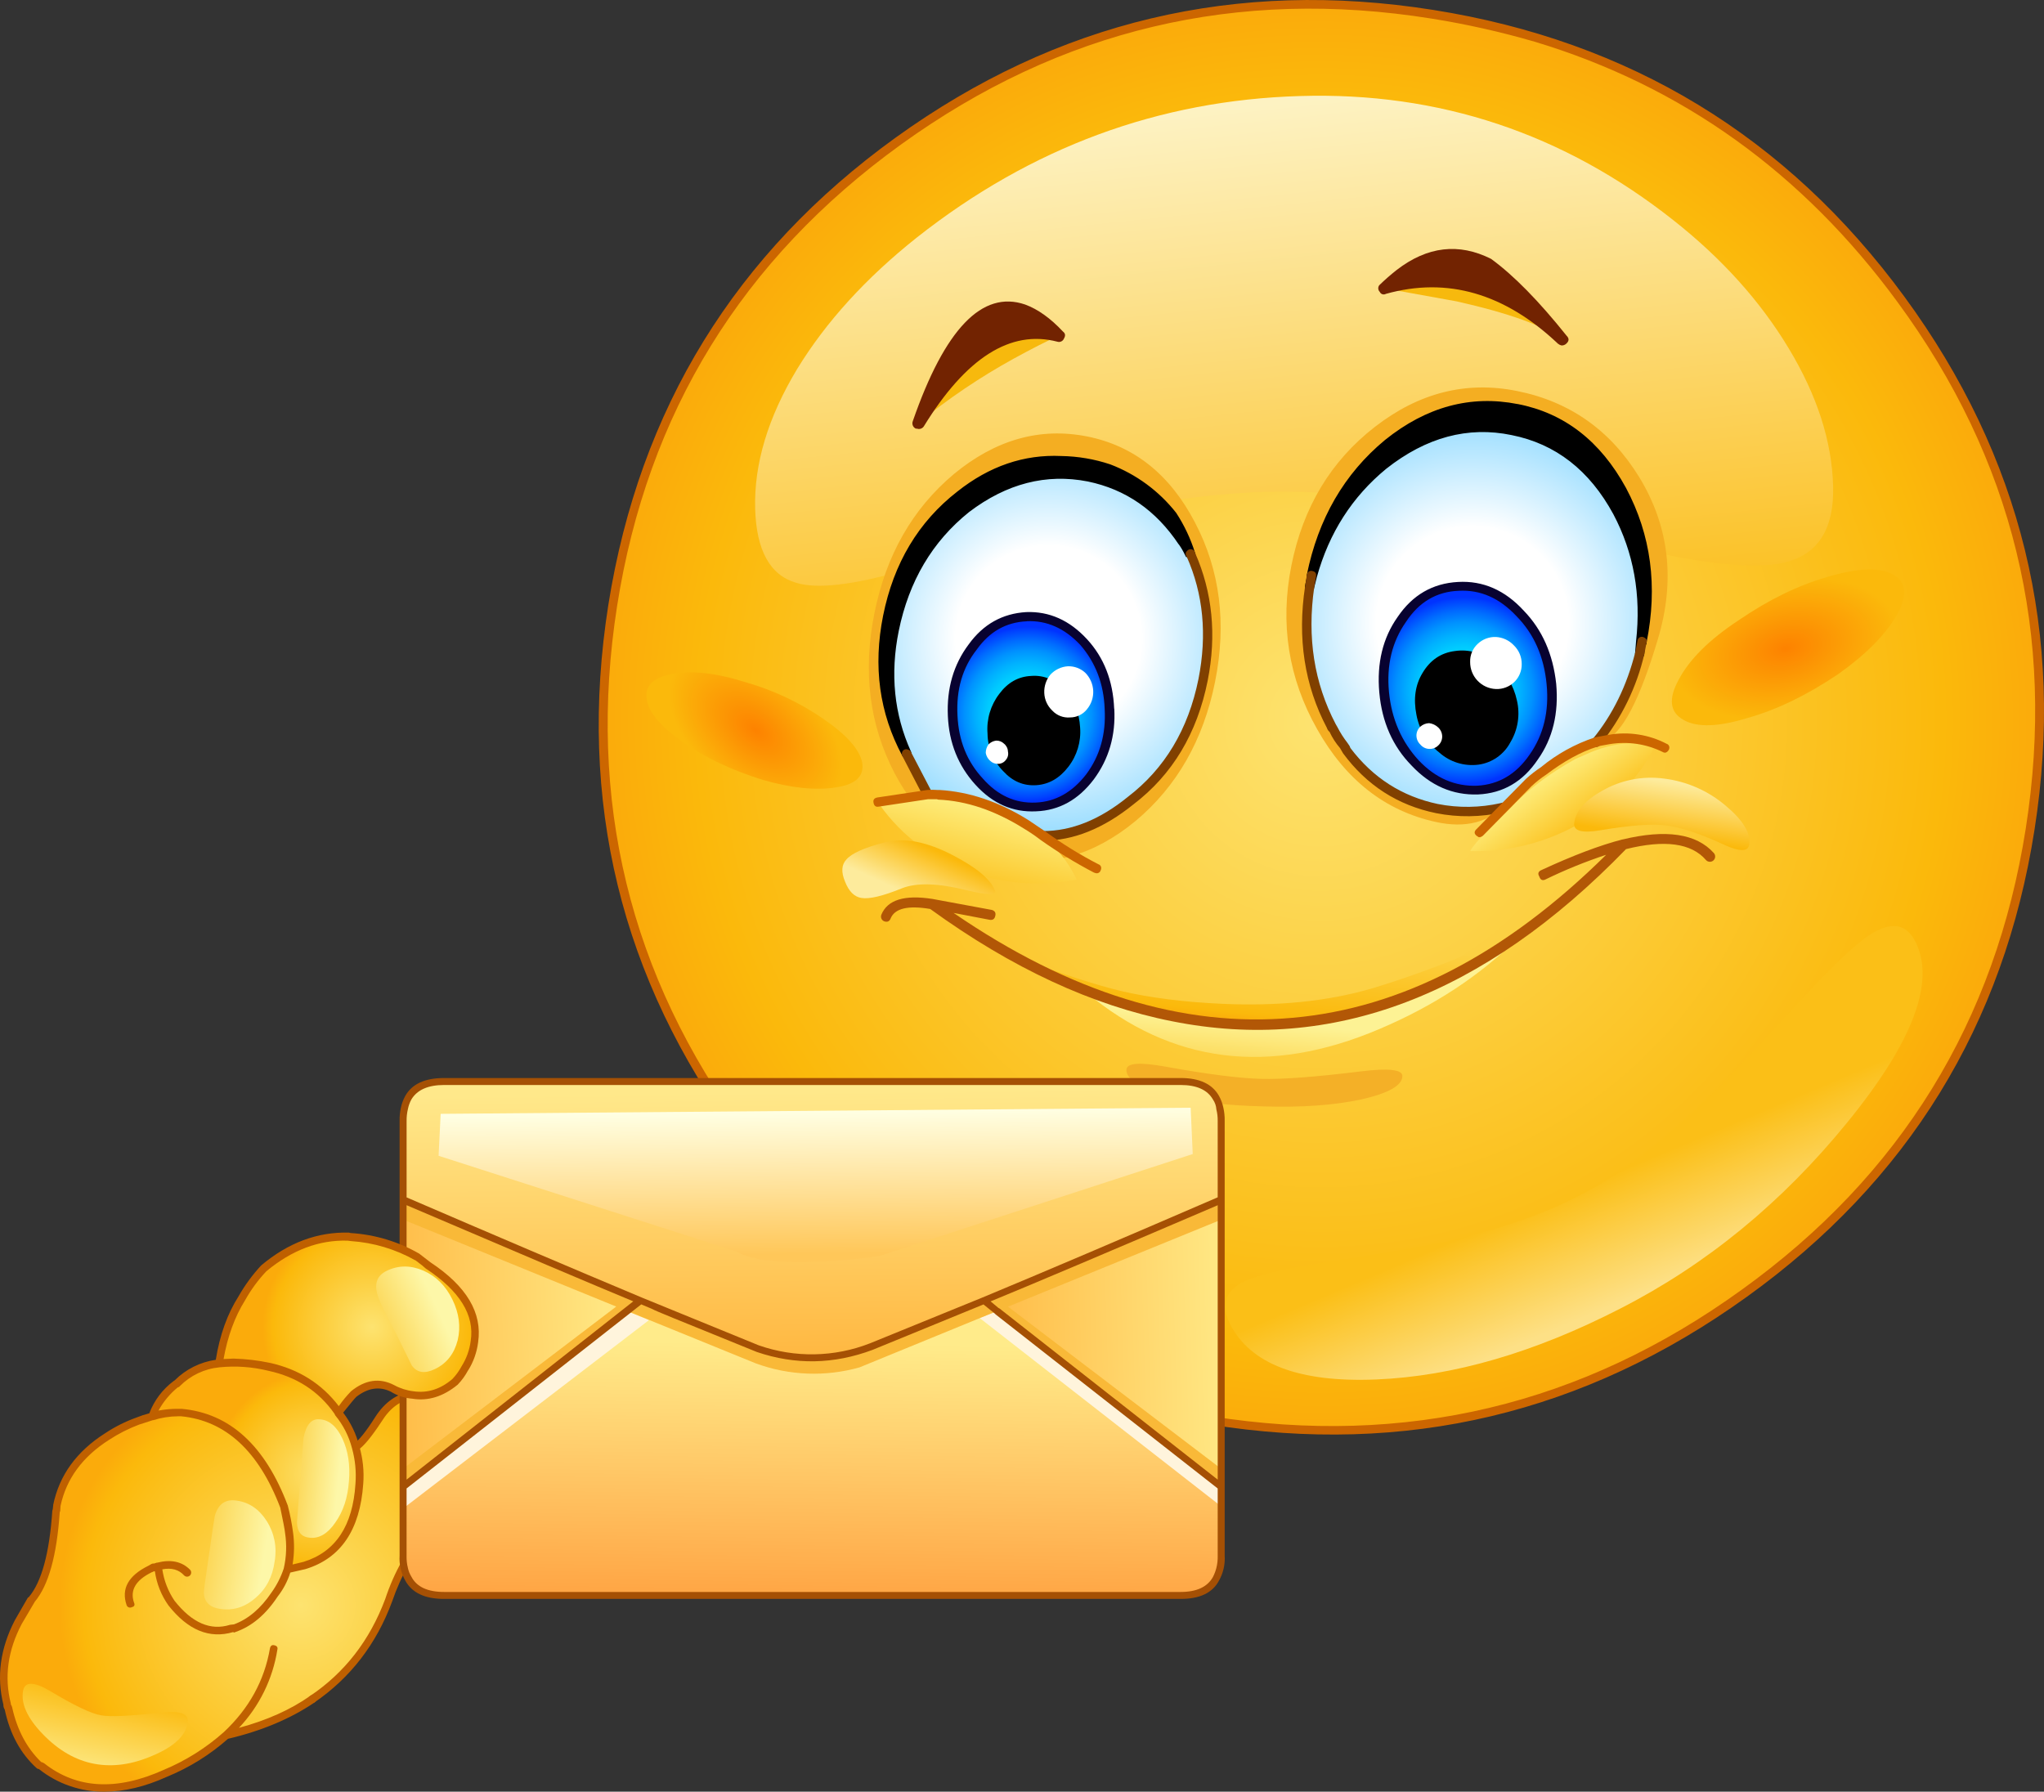 <?xml version="1.0" encoding="iso-8859-1"?>
<!-- Generator: Adobe Illustrator 20.1.0, SVG Export Plug-In . SVG Version: 6.00 Build 0)  -->
<svg version="1.0" id="Layer_1" xmlns="http://www.w3.org/2000/svg" xmlns:xlink="http://www.w3.org/1999/xlink" x="0px" y="0px"
	 viewBox="0 0 979.02 858.25" enable-background="new 0 0 979.02 858.25" xml:space="preserve">
<rect x="0" y="0" width="979.02" height="858.25" fill="#333333" stroke="none"/>
<title>emoji3_0014</title>
<radialGradient id="SVGID_1_" cx="449.93" cy="414.472" r="81.829" gradientTransform="matrix(4.01 1.21 1.21 -4.01 -1673.26 1462.73)" gradientUnits="userSpaceOnUse">
	<stop  offset="0" style="stop-color:#FDE370"/>
	<stop  offset="0.87" style="stop-color:#FBB90B"/>
	<stop  offset="1" style="stop-color:#FBAB0B"/>
</radialGradient>
<path fill="url(#SVGID_1_)" d="M430.31,67.54c-76.573,55.267-122.183,129.447-136.83,222.54s5.927,177.67,61.72,253.73
	c55.793,76.067,130.623,121.633,224.49,136.7c93.587,14.933,178.807-5.373,255.66-60.92c76.713-55.267,122.38-129.377,137-222.33
	c14.667-93.227-5.977-177.873-61.93-253.94C854.653,67.26,779.847,21.763,686,6.83S506.923,12.133,430.31,67.54z"/>
<path fill="#CC6600" d="M429.05,65.87c-76.847,55.42-122.733,130.017-137.66,223.79c-14.787,93.927,5.927,179.063,62.14,255.41
	c45.887,62.527,104.467,104.527,175.74,126c16.45,4.944,33.228,8.72,50.21,11.3c93.867,15.087,179.573-5.28,257.12-61.1
	c77.267-55.547,123.223-130.143,137.87-223.79c14.667-93.507-6.117-178.643-62.35-255.41C855.92,65.45,780.677,19.673,686.39,4.74
	S506.323,10.183,429.05,65.87 M685.76,8.92c16.671,2.664,33.16,6.364,49.37,11.08c70.44,21.227,128.323,62.753,173.65,124.58
	c55.513,75.507,76.017,159.597,61.51,252.27c-14.507,92.533-59.907,166.223-136.2,221.07c-76.293,55.127-160.96,75.293-254,60.5
	c-16.778-2.564-33.348-6.341-49.58-11.3c-70.427-21.213-128.307-62.737-173.64-124.57c-55.373-75.333-75.807-159.423-61.3-252.27
	c14.507-92.393,59.84-166.083,136-221.07C507.857,14.083,592.587-6.013,685.76,8.92z"/>
<linearGradient id="SVGID_2_" gradientUnits="userSpaceOnUse" x1="1260.442" y1="986.464" x2="1254.242" y2="971.744" gradientTransform="matrix(4.18 0 0 4.19 -4482.94 -3513.5)">
	<stop  offset="0" style="stop-color:#FDE086"/>
	<stop  offset="0.87" style="stop-color:#FBBF17"/>
</linearGradient>
<path fill="url(#SVGID_2_)" d="M895.39,447.93c-7.113,4.607-18.9,15.91-35.36,33.91c-21.473,23.44-37.15,39.77-47.03,48.99
	c-20.087,18.98-39.057,33.007-56.91,42.08c-17.713,9.073-38.843,16.33-63.39,21.77c-10.18,2.233-29.567,5.567-58.16,10
	c-19.807,3.073-32.847,6.213-39.12,9.42c-8.667,4.467-10.76,11.167-6.28,20.1c9.767,19.26,33.13,28.123,70.09,26.59
	c36.82-1.533,75.733-12.837,116.74-33.91c41.287-21.073,77.55-50.8,108.79-89.18c31.52-38.667,42.4-67.557,32.64-86.67
	C912.913,442.263,905.577,441.23,895.39,447.93z"/>
<linearGradient id="SVGID_3_" gradientUnits="userSpaceOnUse" x1="1216.176" y1="850.681" x2="1223.275" y2="919.761" gradientTransform="matrix(4.18 0 0 4.19 -4482.94 -3513.5)">
	<stop  offset="0" style="stop-color:#FDF2C2"/>
	<stop  offset="1" style="stop-color:#FBB90B"/>
</linearGradient>
<path fill="url(#SVGID_3_)" d="M606,235.65c29.293-0.84,63.117,2.493,101.47,10c21.48,4.187,50.7,10.677,87.66,19.47
	c28.593,6,48.887,7.333,60.88,4c15.2-4.187,22.533-16.26,22-36.22c-0.56-21.493-7.673-43.543-21.34-66.15
	c-13.527-22.467-31.86-42.843-55-61.13C748.943,63.873,689.317,44,622.79,46c-67.647,1.94-128.877,24.543-183.69,67.81
	c-24.407,19.4-43.513,40.4-57.32,63c-13.947,23.167-20.64,45.427-20.08,66.78c0.56,20.1,7.117,31.963,19.67,35.59
	c9.9,3.073,26.987,1.12,51.26-5.86c14.507-4.047,40.173-11.653,77-22.82C544.617,241.433,576.74,236.483,606,235.65z"/>
<path fill="#F4AE22" d="M582,326.51c5.58-27.913,2.373-53.313-9.62-76.2c-12-23.027-29.227-36.773-51.68-41.24
	c-22.593-4.467-43.863,1.533-63.81,18c-19.813,16.62-32.51,38.88-38.09,66.78c-5.58,27.9-2.373,53.37,9.62,76.41
	c12,22.887,29.297,36.553,51.89,41c22.453,4.467,43.653-1.533,63.6-18C563.717,376.673,576.413,354.423,582,326.51z"/>
<path fill="#F4AE22" d="M726.56,187.29c-24.267-4.887-46.933,0.837-68,17.17s-34.4,38.453-40,66.36
	c-5.58,27.913-1.467,54.083,12.34,78.51c13.667,24.287,32.567,39.08,56.7,44.38c14.507,3.207,25.873,0.207,34.1-9
	c0.84-0.84,3.977-5.027,9.41-12.56c3.767-5.333,7.393-9.17,10.88-11.51c4.316-3.01,9.394-4.743,14.65-5
	c6.667-0.28,10.643-0.613,11.93-1c8.287-2.987,16.807-19.2,25.56-48.64c8.367-28.053,5.367-53.873-9-77.46
	C771.323,206.067,751.8,192.317,726.56,187.29z"/>
<path d="M662.54,222.88c19.527-15.493,40.17-21.077,61.93-16.75s38.567,17.377,50.42,39.15c9.9,19.12,13.597,39.787,11.09,62
	l-0.42,5.44l1-5.23c5.333-26.52,2.127-50.733-9.62-72.64c-11.853-21.773-28.66-34.823-50.42-39.15
	c-22.04-4.187-42.683,1.397-61.93,16.75c-18.967,15.633-31.1,36.777-36.4,63.43h0.42C634.49,254.08,645.8,236.413,662.54,222.88z"/>
<radialGradient id="SVGID_4_" cx="456.95" cy="431.301" r="23.88" gradientTransform="matrix(4.1 0.82 0.82 -4.11 -1521.95 1696.31)" gradientUnits="userSpaceOnUse">
	<stop  offset="0.46" style="stop-color:#FFFFFF"/>
	<stop  offset="1" style="stop-color:#94DBFF"/>
</radialGradient>
<path fill="url(#SVGID_4_)" d="M643.71,357.07l1.26,2.51c11.16,14.933,25.597,24.143,43.31,27.63c10.3,2.095,20.93,1.951,31.17-0.42
	l10.67-10.26l2.09-1.67c2.197-2.029,4.577-3.85,7.11-5.44c7.456-6.217,16.058-10.912,25.32-13.82
	c10-12.622,17.138-27.267,20.92-42.92l0.42-5.44c2.513-22.193-1.183-42.86-11.09-62c-11.853-21.773-28.66-34.823-50.42-39.15
	c-21.76-4.327-42.403,1.257-61.93,16.75c-16.74,13.54-28.037,31.207-33.89,53c-0.14,0.28-0.56,2.023-1.26,5.23
	c-3.767,24.427-0.35,46.687,10.25,66.78l0.84,1.47C640.057,352.012,641.804,354.6,643.71,357.07z"/>
<path fill="#FFFFFF" d="M628.23,275.84c-0.519,1.696-0.802,3.456-0.84,5.23c0.667-3.207,1.087-4.95,1.26-5.23H628.23z"/>
<radialGradient id="SVGID_5_" cx="456.96" cy="431.321" r="23.09" gradientTransform="matrix(4.1 0.82 0.82 -4.11 -1725.02 1703.9)" gradientUnits="userSpaceOnUse">
	<stop  offset="0.46" style="stop-color:#FFFFFF"/>
	<stop  offset="1" style="stop-color:#94DBFF"/>
</radialGradient>
<path fill="url(#SVGID_5_)" d="M576.13,325.67c4.327-21.333,2.443-41.29-5.65-59.87l-0.21-0.42l-0.63-0.42
	c-0.871-1.909-1.922-3.731-3.14-5.44c-11.02-16.887-26.02-27.22-45-31c-20.78-4.187-40.377,0.837-58.79,15.07
	c-18,14.513-29.507,33.913-34.52,58.2c-4.187,21.333-2.163,41.083,6.07,59.25v0.21l10.25,19.47c1.53-0.14,3.07-0.14,4.6,0h0.42
	c14.087,0.667,28.033,5.413,41.84,14.24l8.16,5.44c14.227,0,28.243-5.583,42.05-16.75C559.733,369.417,571.25,350.09,576.13,325.67z
	"/>
<path d="M566.51,259.51c1.218,1.709,2.269,3.531,3.14,5.44l0.63,0.42c-2.21-6.355-5.086-12.459-8.58-18.21
	c-7.963-10.235-18.607-18.061-30.75-22.61c-7.39-2.303-15.062-3.572-22.8-3.77c-17.153-0.84-33.263,4.603-48.33,16.33
	c-18.133,14.513-29.64,33.983-34.52,58.41c-4.88,23.867-1.88,45.71,9,65.53c-8.227-18.147-10.25-37.897-6.07-59.25
	c5.02-24.287,16.527-43.687,34.52-58.2c18.413-14.233,38.01-19.257,58.79-15.07C540.513,232.297,555.503,242.623,566.51,259.51z"/>
<path d="M564.62,260.77c1.116,1.581,2.096,3.254,2.93,5l0.21,0.42c0.42,0.84,0.63,0.98,0.63,0.42
	c0.424,0.954,1.541,1.383,2.495,0.959c0.078-0.035,0.153-0.074,0.225-0.119c1.393-0.56,1.813-1.467,1.26-2.72
	c-2.116-6.731-5.144-13.141-9-19.05c-8.228-10.468-19.147-18.501-31.59-23.24c-7.559-2.525-15.461-3.874-23.43-4
	c-17.853-0.84-34.45,4.827-49.79,17c-18.667,14.513-30.523,34.333-35.57,59.46c-4.88,24.287-1.81,46.687,9.21,67.2
	c0.428,0.568,1.007,1.004,1.67,1.26l1.46-0.21c1.077-0.645,1.506-1.991,1-3.14c-8.087-17.867-10.04-37.127-5.86-57.78
	c4.88-23.867,16.107-42.847,33.68-56.94c18-13.68,36.97-18.563,56.91-14.65c18.133,3.767,32.64,13.817,43.52,30.15 M508.09,223.11
	c4.639,0.063,9.262,0.555,13.81,1.47l8.16,2.09c8.303,3.082,15.913,7.779,22.39,13.82c-8.838-7.218-19.339-12.113-30.55-14.24
	c-21.333-4.187-41.487,0.977-60.46,15.49c-16.46,12.98-27.687,30.357-33.68,52.13c5.02-23.027,16.177-41.31,33.47-54.85
	C475.737,227.433,491.357,222.13,508.09,223.11 M727,193.57c-22.593-4.467-43.793,1.257-63.6,17.17
	c-19.547,16.173-32.04,37.733-37.48,64.68v1l-0.84,4.19c-0.28,1.533,0.277,2.44,1.67,2.72c1.085,0.36,2.257-0.228,2.616-1.313
	c0.061-0.183,0.096-0.374,0.104-0.567l1.26-5c5.86-21.213,16.947-38.52,33.26-51.92c19.107-15.073,39.107-20.447,60-16.12
	c21.06,4.187,37.31,16.817,48.75,37.89c9.76,18.42,13.387,38.727,10.88,60.92l-0.42,5.23c-0.28,1.393,0.347,2.23,1.88,2.51h0.21
	c1.533,0.28,2.3-0.417,2.3-2.09l0.42-3.77c0.473-0.227,0.732-0.745,0.63-1.26c5.44-26.933,2.163-51.637-9.83-74.11
	c-12.273-22.467-29.57-35.863-51.89-40.19 M666.04,214.27c18.827-15.073,38.773-20.517,59.84-16.33
	c21.2,4.187,37.533,16.817,49,37.89c4.949,9.116,8.412,18.963,10.26,29.17c-2.134-7.157-4.936-14.098-8.37-20.73
	c-12.273-22.467-29.57-35.863-51.89-40.19c-22.313-4.607-43.513,1.06-63.6,17c-5.042,4.068-9.668,8.627-13.81,13.61
	c5.163-7.684,11.438-14.559,18.62-20.4L666.04,214.27z"/>
<path fill="#804000" d="M436.59,360.63c-0.305-0.834-1.02-1.451-1.89-1.63c-1.085-0.36-2.257,0.228-2.616,1.313
	c-0.061,0.183-0.096,0.374-0.104,0.567c-0.069,0.589,0.081,1.183,0.42,1.67l10,19.26c0.272,0.572,0.829,0.953,1.46,1
	c0.564,0.138,1.158,0.063,1.67-0.21c1.253-0.667,1.533-1.713,0.84-3.14l-9.83-18.84 M788.65,307.86c0.42-1.253-0.137-2.16-1.67-2.72
	c-1.092-0.339-2.252,0.272-2.59,1.364c-0.05,0.161-0.08,0.328-0.09,0.496l-1,5.23c-4.047,16.187-10.88,30.143-20.5,41.87
	c-0.973,0.98-0.833,2.027,0.42,3.14l0.78,0.46c0.869,0.317,1.84-0.037,2.3-0.84c10.352-12.768,17.651-27.732,21.34-43.75l1-5.23
	 M572.37,264.75l-0.21-0.63c-0.627-1.028-1.969-1.353-2.996-0.726c-0.049,0.03-0.097,0.062-0.144,0.096
	c-1.253,0.98-1.463,2.027-0.63,3.14c7.947,17.867,9.83,37.407,5.65,58.62c-4.88,24.147-16.177,42.987-33.89,56.52
	c-13.387,10.887-26.917,16.33-40.59,16.33c-1.673,0-2.37,0.767-2.09,2.3c-0.28,1.253,0.277,2.02,1.67,2.3h0.42
	c14.507,0,28.943-5.793,43.31-17.38c18.667-14.233,30.523-33.983,35.57-59.25c4.327-21.913,2.303-42.36-6.07-61.34 M629.49,281.27
	l0.84-5c0.28-1.533-0.277-2.44-1.67-2.72c-1.085-0.36-2.257,0.228-2.616,1.313c-0.061,0.183-0.096,0.374-0.104,0.567l-0.84,5.44
	c-3.767,24.84-0.28,47.45,10.46,67.83c0.216,0.741,0.656,1.398,1.26,1.88c1.303,2.801,2.985,5.408,5,7.75l1.46,2.51
	c11.3,15.333,26.153,24.893,44.56,28.68c10.579,2.092,21.479,1.949,32-0.42c1.673-0.56,2.23-1.467,1.67-2.72
	c-0.28-1.673-1.187-2.23-2.72-1.67c-9.904,2.239-20.167,2.382-30.13,0.42c-17.153-3.627-31.1-12.56-41.84-26.8l-0.42-1l-1-1.47
	c-1.836-2.357-3.446-4.882-4.81-7.54l-0.84-1.47c-10.333-19.707-13.757-41.56-10.27-65.56L629.49,281.27z"/>
<radialGradient id="SVGID_6_" cx="476.611" cy="463.476" r="9.98" gradientTransform="matrix(4.18 0 0 -4.19 -1499.75 2284.02)" gradientUnits="userSpaceOnUse">
	<stop  offset="0" style="stop-color:#00E8FF"/>
	<stop  offset="0.18" style="stop-color:#00E5FF"/>
	<stop  offset="0.33" style="stop-color:#00DBFF"/>
	<stop  offset="0.47" style="stop-color:#00CAFF"/>
	<stop  offset="0.6" style="stop-color:#00B1FF"/>
	<stop  offset="0.73" style="stop-color:#0092FF"/>
	<stop  offset="0.85" style="stop-color:#006CFF"/>
	<stop  offset="0.97" style="stop-color:#0040FF"/>
	<stop  offset="1" style="stop-color:#0033FF"/>
</radialGradient>
<path fill="url(#SVGID_6_)" d="M531.36,339.49c-0.56-12.84-4.673-23.447-12.34-31.82c-7.813-8.667-16.95-12.713-27.41-12.14
	c-10.46,0.42-19.037,5.237-25.73,14.45c-6.973,9.073-10.18,20.03-9.62,32.87c0.667,12.56,4.92,23.097,12.76,31.61
	c7.533,8.513,16.533,12.56,27,12.14c10.32-0.42,19.037-5.233,26.15-14.44C528.857,362.8,531.92,351.91,531.36,339.49z"/>
<path d="M478.64,332.37c-4.178,5.431-6.188,12.22-5.64,19.05c0.068,6.752,2.77,13.211,7.53,18c4.46,4.887,9.76,7.12,15.9,6.7
	c6-0.42,11.09-3.35,15.27-8.79c4.16-5.359,6.174-12.076,5.65-18.84c-0.42-7.26-2.93-13.26-7.53-18
	c-3.884-4.701-9.823-7.203-15.9-6.7C487.773,324.063,482.68,326.923,478.64,332.37z"/>
<path fill="#080230" d="M533.66,339.49c-0.56-13.4-4.893-24.497-13-33.29c-8.367-9.073-18.06-13.407-29.08-13
	c-11.44,0.667-20.647,5.83-27.62,15.49c-7.233,9.647-10.553,21.083-9.96,34.31c0.56,12.84,4.953,23.797,13.18,32.87
	s17.92,13.33,29.08,12.77c11.02-0.42,20.227-5.513,27.62-15.28c7.253-9.767,10.53-21.07,9.83-33.91 M491.87,297.58
	c9.487-0.42,17.993,3.347,25.52,11.3c7.393,8.513,11.3,18.77,11.72,30.77c0.667,12-2.263,22.397-8.79,31.19
	c-6.667,8.667-14.757,13.203-24.27,13.61c-9.76,0.42-18.197-3.417-25.31-11.51c-7.533-8.093-11.577-18.143-12.13-30.15
	c-0.667-12.42,2.403-22.957,9.21-31.61c6.12-8.627,14.12-13.147,24-13.56L491.87,297.58z"/>
<path fill="#FFFFFF" d="M512.53,343.67c3.193,0.005,6.208-1.473,8.16-4c2.031-2.467,3.075-5.598,2.93-8.79
	c-0.164-3.225-1.505-6.278-3.77-8.58c-2.268-2.108-5.275-3.236-8.37-3.14c-3.199,0.212-6.195,1.644-8.37,4
	c-2.031,2.467-3.075,5.598-2.93,8.79c0.125,3.173,1.477,6.173,3.77,8.37C506.135,342.707,509.305,343.945,512.53,343.67z"/>
<path fill="#FFFFFF" d="M473.41,356.65c-0.815,1.175-1.255,2.57-1.26,4c0.237,1.462,0.976,2.795,2.09,3.77
	c1,0.99,2.364,1.522,3.77,1.47c1.488,0.026,2.895-0.676,3.77-1.88c0.957-1.095,1.33-2.583,1-4c-0.041-1.472-0.729-2.852-1.88-3.77
	c-1-0.989-2.364-1.521-3.77-1.47C475.708,354.94,474.391,355.606,473.41,356.65z"/>
<radialGradient id="SVGID_7_" cx="476.611" cy="463.476" r="10.69" gradientTransform="matrix(4.18 0 0 -4.19 -1290.74 2272.72)" gradientUnits="userSpaceOnUse">
	<stop  offset="0" style="stop-color:#00E8FF"/>
	<stop  offset="0.18" style="stop-color:#00E5FF"/>
	<stop  offset="0.33" style="stop-color:#00DBFF"/>
	<stop  offset="0.47" style="stop-color:#00CAFF"/>
	<stop  offset="0.6" style="stop-color:#00B1FF"/>
	<stop  offset="0.73" style="stop-color:#0092FF"/>
	<stop  offset="0.85" style="stop-color:#006CFF"/>
	<stop  offset="0.97" style="stop-color:#0040FF"/>
	<stop  offset="1" style="stop-color:#0033FF"/>
</radialGradient>
<path fill="url(#SVGID_7_)" d="M671.32,296.57c-6.833,9.767-9.623,21.433-8.37,35c1.253,13.567,6.203,24.87,14.85,33.91
	c8.667,9.073,18.64,13.407,29.92,13c11.16-0.56,20.16-5.793,27-15.7c6.833-10.047,9.623-21.77,8.37-35.17
	c-1.253-13.4-6.203-24.637-14.85-33.71c-8.787-9.213-18.69-13.547-29.71-13C687.09,281.573,678.02,286.797,671.32,296.57z"/>
<path d="M723.42,355.61c3.633-6.032,4.761-13.247,3.14-20.1c-1.526-7.151-5.436-13.572-11.09-18.21
	c-5.72-4.607-11.927-6.42-18.62-5.44c-6.667,0.84-11.827,4.33-15.48,10.47c-3.487,5.72-4.463,12.42-2.93,20.1
	c1.316,7.124,5.184,13.524,10.88,18c5.123,4.603,11.999,6.743,18.83,5.86C714.663,365.397,720.347,361.421,723.42,355.61z"/>
<path fill="#080230" d="M729.9,292.59c-9.067-9.907-19.597-14.513-31.59-13.82c-12.133,0.667-21.757,6.25-28.87,16.75
	c-7.113,10.047-10.043,22.12-8.79,36.22s6.413,25.767,15.48,35c9.067,9.627,19.667,14.233,31.8,13.82
	c12-0.56,21.553-6.143,28.66-16.75c7.113-10.047,10.043-22.12,8.79-36.22C743.847,313.357,738.687,301.69,729.9,292.59 M698.73,283
	c10.32-0.56,19.527,3.487,27.62,12.14c8.367,8.513,13.18,19.4,14.44,32.66c1.253,12.98-1.467,24.217-8.16,33.71
	c-6.413,9.333-14.783,14.287-25.11,14.86c-10.6,0.42-19.933-3.627-28-12.14c-8.227-8.933-12.97-19.82-14.23-32.66
	c-1.253-12.98,1.467-24.217,8.16-33.71C679.703,288.347,688.13,283.393,698.73,283z"/>
<path fill="#FFFFFF" d="M716.51,330.06c3.264,0.126,6.438-1.084,8.79-3.35c2.32-2.246,3.608-5.351,3.56-8.58
	c0.039-3.392-1.325-6.649-3.77-9c-2.239-2.387-5.312-3.819-8.58-4c-3.264-0.126-6.438,1.084-8.79,3.35
	c-2.365,2.215-3.662,5.341-3.56,8.58C704.084,324.02,709.555,329.779,716.51,330.06z"/>
<path fill="#FFFFFF" d="M684.71,358.75c1.564,0.044,3.077-0.56,4.18-1.67c1.176-1.079,1.857-2.594,1.88-4.19
	c0.011-1.664-0.67-3.257-1.88-4.4c-1.198-1.155-2.739-1.889-4.39-2.09c-1.544,0.058-3.021,0.648-4.18,1.67
	c-1.175,1.079-1.855,2.594-1.88,4.19c-0.011,1.664,0.67,3.257,1.88,4.4C681.402,357.972,683.01,358.737,684.71,358.75z"/>
<linearGradient id="SVGID_8_" gradientUnits="userSpaceOnUse" x1="1219.778" y1="945.755" x2="1218.848" y2="955.726" gradientTransform="matrix(4.18 0 0 4.19 -4482.94 -3513.5)">
	<stop  offset="0" style="stop-color:#FCD042"/>
	<stop  offset="0.9" style="stop-color:#FBB90B"/>
	<stop  offset="1" style="stop-color:#FBAB0B"/>
</linearGradient>
<path fill="url(#SVGID_8_)" d="M491.19,460.07l19.25,11.3c16.744,8.157,34.567,13.882,52.93,17
	c59.693,10.187,118.623-6.073,176.79-48.78c-6.553,3.487-14.923,7.533-25.11,12.14c-18.844,8.499-38.218,15.77-58,21.77
	c-21.06,6.14-45.06,8.583-72,7.33c-18.133-0.84-34.103-2.863-47.91-6.07C525.473,471.947,510.157,467.05,491.19,460.07z"/>
<path fill="#F4B027" d="M558.14,510.94c-12.273-2.233-18.48-1.743-18.62,1.47c-0.14,4.467,6.193,8.443,19,11.93
	c12.833,3.333,28.383,5.217,46.65,5.65c18.273,0.56,33.893-0.557,46.86-3.35c12.973-2.933,19.53-6.633,19.67-11.1
	c0.14-3.213-6.553-3.98-20.08-2.3c-21.62,2.667-37.52,3.853-47.7,3.56C593.487,516.52,578.227,514.567,558.14,510.94z"/>
<linearGradient id="SVGID_9_" gradientUnits="userSpaceOnUse" x1="1249.824" y1="927.417" x2="1254.624" y2="934.217" gradientTransform="matrix(4.18 0 0 4.19 -4482.94 -3513.5)">
	<stop  offset="0" style="stop-color:#FDEB78"/>
	<stop  offset="1" style="stop-color:#FBB90B"/>
</linearGradient>
<path fill="url(#SVGID_9_)" d="M777.61,356.23c-5.628,0.652-11.127,2.135-16.32,4.4l-6.69,2.93
	c-12.833,7.12-23.293,15.077-31.38,23.87c-4.6,4.467-8.087,7.887-10.46,10.26c-4.46,4.327-7.32,7.66-8.58,10
	c18.476,0.507,36.729-4.132,52.72-13.4c16.32-9.333,28.247-21.683,35.78-37.05C787.728,356.201,782.656,355.861,777.61,356.23z"/>
<radialGradient id="SVGID_10_" cx="525.658" cy="600.088" r="13.06" gradientTransform="matrix(4.04 -1.09 -0.87 -2.37 -746.29 2305.84)" gradientUnits="userSpaceOnUse">
	<stop  offset="0" style="stop-color:#FD8200"/>
	<stop  offset="1" style="stop-color:#FBB90B"/>
</radialGradient>
<path fill="url(#SVGID_10_)" d="M837.23,343.88c13.807-3.907,28.103-10.817,42.89-20.73c13.253-9.333,22.667-18.753,28.24-28.26
	c5.44-9.493,4.883-16.053-1.67-19.68c-6.28-3.627-16.88-3.207-31.8,1.26c-13.927,4.047-28.013,10.957-42.26,20.73
	c-13.947,9.2-23.49,18.69-28.63,28.47c-5.02,9.213-4.183,15.633,2.51,19.26C812.903,348.557,823.143,348.207,837.23,343.88z"/>
<linearGradient id="SVGID_11_" gradientUnits="userSpaceOnUse" x1="1185.441" y1="931.305" x2="1182.821" y2="942.055" gradientTransform="matrix(4.18 0 0 4.19 -4482.94 -3513.5)">
	<stop  offset="0" style="stop-color:#FDEB78"/>
	<stop  offset="1" style="stop-color:#FBB90B"/>
</linearGradient>
<path fill="url(#SVGID_11_)" d="M507.51,408.57c-3.938-4.056-8.449-7.513-13.39-10.26l-6.49-3.77c-7.673-3.627-13.673-6.347-18-8.16
	c-7.673-3.333-14.367-5.287-20.08-5.86c-3.333-0.28-8.217,0.347-14.65,1.88c-8.507,2.233-12.97,3.35-13.39,3.35
	c10.56,14.799,25.483,25.925,42.68,31.82c16.509,5.846,34.285,7.148,51.47,3.77C513.549,416.726,510.806,412.428,507.51,408.57z"/>
<linearGradient id="SVGID_12_" gradientUnits="userSpaceOnUse" x1="1263.749" y1="927.957" x2="1262.829" y2="934.257" gradientTransform="matrix(4.18 0 0 4.19 -4482.94 -3513.5)">
	<stop  offset="0" style="stop-color:#FDEB9C"/>
	<stop  offset="1" style="stop-color:#FBB90B"/>
</linearGradient>
<path fill="url(#SVGID_12_)" d="M797.9,395.38c7.113,0.84,16.527,3.98,28.24,9.42c7.393,3.333,11.3,3.193,11.72-0.42
	c0.667-5.44-3.1-11.58-11.3-18.42c-8.346-7.131-18.605-11.652-29.5-13c-10.279-1.378-20.724,0.682-29.71,5.86
	c-8.233,4.62-12.683,9.79-13.35,15.51c-0.42,3.767,3.833,4.883,12.76,3.35C780.827,395.313,791.207,394.547,797.9,395.38z"/>
<linearGradient id="SVGID_13_" gradientUnits="userSpaceOnUse" x1="1176.899" y1="940.941" x2="1179.329" y2="935.611" gradientTransform="matrix(4.18 0 0 4.19 -4482.94 -3513.5)">
	<stop  offset="0" style="stop-color:#FDEB9C"/>
	<stop  offset="1" style="stop-color:#FBB90B"/>
</linearGradient>
<path fill="url(#SVGID_13_)" d="M412.53,430.13c3.767,0.667,10.253-0.87,19.46-4.61c6.973-2.793,17.223-2.513,30.75,0.84
	c10.18,2.513,14.783,2.583,13.81,0.21c-2.093-5.333-8.72-10.917-19.88-16.75c-12.667-6.667-23.687-8.76-33.06-6.28
	c-9.627,2.513-15.693,5.233-18.2,8.16c-2.373,2.513-2.583,6.073-0.63,10.68C406.593,426.993,409.177,429.577,412.53,430.13z"/>
<path fill="#CC6600" d="M770.49,352l-6.69,1.26c-9.381,3.119-18.105,7.947-25.73,14.24c-2.49,1.656-4.853,3.494-7.07,5.5
	l-23.9,24.27c-1.113,1.113-1.043,2.16,0.21,3.14l1,0.63c0.783,0.02,1.539-0.284,2.09-0.84l23.22-23.66
	c2.148-1.998,4.456-3.817,6.9-5.44c8.667-6.56,16.827-11.027,24.48-13.4l1.46-0.42l4.6-0.84c8.623-1.418,17.474-0.1,25.31,3.77
	c1.113,0.667,2.09,0.333,2.93-1c0.273-0.512,0.348-1.106,0.21-1.67c-0.182-0.605-0.655-1.078-1.26-1.26
	C789.722,351.832,779.962,350.327,770.49,352z"/>
<path fill="#F7B90D" d="M720.28,134.32c-22.04-15.213-41.133-13.957-57.28,3.77l34.73,6.28c24.827,5.58,41.703,11.65,50.63,18.21
	C740.795,151.532,731.279,141.956,720.28,134.32z"/>
<path fill="#722301" d="M670.91,131.39l-8,6.7c30.407-8.513,58.86-0.35,85.36,24.49c-13.947-17.027-25.803-29.027-35.57-36
	C698.507,119.32,684.577,120.923,670.91,131.39z"/>
<path fill="#F7B90D" d="M461.27,166.56c-5.887,7.461-11.069,15.452-15.48,23.87l-5.86,12.14
	c14.249-11.605,29.514-21.904,45.61-30.77c8.667-4.747,15.92-8.447,21.76-11.1C493.633,144.093,478.29,146.047,461.27,166.56z"/>
<path fill="#722301" d="M439.93,202.57c21.2-33.913,43.657-47.87,67.37-41.87C481.5,133.627,459.043,147.583,439.93,202.57z"/>
<path fill="#722301" d="M439.1,205.29c1.214,0.483,2.6,0.069,3.35-1c20.227-32.94,41.56-46.477,64-40.61
	c1.27,0.406,2.639-0.234,3.14-1.47c0.833-1.393,0.693-2.51-0.42-3.35c-6-6.42-12.067-10.753-18.2-13
	c-20.5-6.98-38.423,11.653-53.77,55.9c-0.54,1.386,0.102,2.952,1.46,3.56h0.42 M498.5,156.54c-16.46-0.56-32.22,8.023-47.28,25.75
	c11.853-25.527,24.48-35.863,37.88-31.01c3.371,1.283,6.54,3.045,9.41,5.23L498.5,156.54z"/>
<linearGradient id="SVGID_14_" gradientUnits="userSpaceOnUse" x1="1221.089" y1="955.773" x2="1220.059" y2="967.123" gradientTransform="matrix(4.18 0 0 4.19 -4482.94 -3513.5)">
	<stop  offset="0" style="stop-color:#FDF294"/>
	<stop  offset="1" style="stop-color:#FBB90B"/>
</linearGradient>
<path fill="url(#SVGID_14_)" d="M537.85,482.05l-17.57-6.7c40.867,34.193,87.66,40.057,140.38,17.59
	c26.36-11.167,48.607-25.833,66.74-44c-43.513,32.24-91.073,46.337-142.68,42.29C568.789,490.034,553.055,486.952,537.85,482.05z"/>
<path fill="#B25706" d="M476.75,438.51c0.138-0.564,0.063-1.158-0.21-1.67c-0.412-0.531-1.008-0.888-1.67-1l-28.24-5.23
	c-13.387-2.093-21.547,0.42-24.48,7.54c-0.492,1.215,0.065,2.602,1.26,3.14c1.533,0.56,2.58,0.14,3.14-1.26
	c1.953-4.887,8.287-6.423,19-4.61c39.053,28.333,77.687,46.267,115.9,53.8c76.713,15.333,149.17-12.16,217.37-82.48
	c18.553-4.607,31.317-2.863,38.29,5.23c0.925,1.041,2.519,1.135,3.56,0.21c1.041-0.925,1.135-2.519,0.21-3.56
	c-8.367-9.333-22.943-11.497-43.73-6.49H777c-10.74,2.793-23.64,7.677-38.7,14.65c-1.533,0.667-1.867,1.713-1,3.14
	c0.56,1.673,1.607,2.093,3.14,1.26c9.35-4.55,18.995-8.465,28.87-11.72c-48,47.453-98.073,73.483-150.22,78.09
	c-52.44,4.747-106.557-12-162.35-50.24L474,440.6C475.56,440.867,476.477,440.17,476.75,438.51z"/>
<radialGradient id="SVGID_15_" cx="438.298" cy="354.127" r="11.47" gradientTransform="matrix(3.39 2.46 1.29 -2.17 -1580.69 40.08)" gradientUnits="userSpaceOnUse">
	<stop  offset="0" style="stop-color:#FD8200"/>
	<stop  offset="1" style="stop-color:#FBB90B"/>
</radialGradient>
<path fill="url(#SVGID_15_)" d="M309.8,335.3c1.113,6.28,7.04,13.12,17.78,20.52c10.46,7.26,23.083,13.19,37.87,17.79
	c13.667,3.907,25.313,5.093,34.94,3.56c9.487-1.393,13.67-5.37,12.55-11.93c-1.253-6.28-7.46-13.257-18.62-20.93
	c-11.439-7.869-24.09-13.811-37.45-17.59c-14.227-4.467-26.013-5.723-35.36-3.77C312.59,324.623,308.687,328.74,309.8,335.3z"/>
<path fill="#722301" d="M660.86,139.77c0.434,1.052,1.639,1.552,2.69,1.118c0.082-0.034,0.162-0.073,0.24-0.118
	c29.427-8.233,56.903-0.277,82.43,23.87c0.489,0.399,1.059,0.686,1.67,0.84c0.849,0.046,1.68-0.257,2.3-0.84
	c1.393-1.253,1.463-2.51,0.21-3.77c-13.387-16.747-25.45-29.03-36.19-36.85c-15.473-7.787-30.543-6.027-45.21,5.28
	c-2.917,2.295-5.711,4.741-8.37,7.33c-0.722,0.953-0.632,2.292,0.21,3.14 M727.58,143.54c-11.02-6.42-22.177-10.12-33.47-11.1
	c-6.749-0.831-13.581-0.689-20.29,0.42c8.087-6,16.317-8.583,24.69-7.75c4.406,0.495,8.67,1.854,12.55,4
	c4.193,2.78,9.707,7.587,16.54,14.42L727.58,143.54z"/>
<path fill="#CC6600" d="M524.66,418.2c0.994,0.369,2.099-0.138,2.468-1.133c0.016-0.042,0.03-0.084,0.042-0.127
	c0.272-0.512,0.347-1.106,0.21-1.67c-0.182-0.605-0.655-1.078-1.26-1.26c-8.756-4.516-17.153-9.694-25.12-15.49l-8.37-5.65
	c-14.073-8.793-28.283-13.61-42.63-14.45h-0.84c-1.664-0.139-3.336-0.139-5,0L420.27,382c-1.533,0.28-2.16,1.117-1.88,2.51
	c0.28,1.533,1.117,2.16,2.51,1.88l23.64-3.56h4.18l0.63,0.21c13.527,0.56,27.193,5.167,41,13.82c2.771,1.654,5.443,3.471,8,5.44
	c8.188,5.804,16.757,11.049,25.65,15.7L524.66,418.2z"/>
<radialGradient id="SVGID_16_" cx="476.611" cy="463.476" r="27.69" gradientTransform="matrix(4.18 0 0 -4.19 -1848.09 2710.89)" gradientUnits="userSpaceOnUse">
	<stop  offset="0" style="stop-color:#FDE370"/>
	<stop  offset="0.9" style="stop-color:#FBB90B"/>
	<stop  offset="1" style="stop-color:#FBAB0B"/>
</radialGradient>
<path fill="url(#SVGID_16_)" d="M254.15,691.4c7.947-15.773,4.877-28.263-9.21-37.47c-5.86-2.513-13.323-2.023-22.39,1.47
	c-1.379,2.386-2.99,4.63-4.81,6.7c-6.413,5.333-13.04,7.357-19.88,6.07c-6.553,0.84-12.133,4.747-16.74,11.72
	c-4.327,6.98-7.883,11.377-10.67,13.19c1.534,5.729,2.098,11.675,1.67,17.59c-1.413,21.207-10.193,34.317-26.34,39.33l-8.16,1.67
	c1.428-5.752,1.713-11.728,0.84-17.59c-0.56-3.767-1.397-7.883-2.51-12.35C125.317,693.697,109,678.633,87,676.54h-1.69
	c-4.25,0.05-8.472,0.682-12.55,1.88l-6.69,2.3c-5.147,1.877-10.062,4.336-14.65,7.33c-13.253,8.513-21.273,19.54-24.06,33.08
	l-0.42,2.72c-1.533,20.667-5.51,34.763-11.93,42.29c-3.067,5.58-5.16,9.21-6.28,10.89c-6.833,12.98-8.577,26.1-5.23,39.36
	c-0.042,0.654,0.103,1.306,0.42,1.88c2.513,11.333,7.463,20.473,14.85,27.42l0.84,0.21c16.6,12.84,36.407,14.027,59.42,3.56
	c10.697-4.421,20.593-10.573,29.29-18.21c16.18-3.767,29.92-9.56,41.22-17.38c16.74-11.167,28.943-26.937,36.61-47.31
	c8.667-25.4,25.333-44.45,50-57.15C244.943,704.243,250.943,698.24,254.15,691.4z"/>
<path fill="#BF6000" d="M199.75,668c-0.28-1.393-0.977-1.95-2.09-1.67c-7.393,1.113-13.393,5.3-18,12.56
	c-4.327,6.84-7.743,11.097-10.25,12.77c-1.113,0.56-1.253,1.397-0.42,2.51c0.208,0.606,0.832,0.965,1.46,0.84l1-0.42
	c2.667-1.673,6.433-6.21,11.3-13.61c4.047-6.56,9.137-10.26,15.27-11.1c1.113,0,1.67-0.627,1.67-1.88 M237,711.08
	c9.067-5.167,15.273-11.447,18.62-18.84c8.507-16.607,5.3-29.94-9.62-40l-0.21-0.21c-6.553-2.513-14.503-2.023-23.85,1.47
	c-0.942,0.35-1.423,1.397-1.073,2.339c0.022,0.058,0.046,0.115,0.073,0.171c0.56,1.113,1.327,1.447,2.3,1
	c8.667-3.207,15.64-3.697,20.92-1.47c13.113,8.513,15.903,20.18,8.37,35c-3.333,6.84-9.053,12.563-17.16,17.17
	c-25.387,13.12-42.333,32.52-50.84,58.2c-7.393,19.82-19.393,35.313-36,46.48c-0.78,0.403-1.085,1.363-0.682,2.143
	c0.069,0.134,0.158,0.258,0.262,0.367c0.208,0.606,0.832,0.965,1.46,0.84l1-0.21c17.293-11.86,29.707-27.98,37.24-48.36
	C196.33,742.197,212.727,723.5,237,711.08z"/>
<linearGradient id="SVGID_17_" gradientUnits="userSpaceOnUse" x1="1165.405" y1="1022.107" x2="1165.785" y2="992.107" gradientTransform="matrix(4.18 0 0 4.19 -4482.94 -3513.5)">
	<stop  offset="0" style="stop-color:#FFA342"/>
	<stop  offset="1" style="stop-color:#FFEB8A"/>
</linearGradient>
<path fill="url(#SVGID_17_)" d="M364.62,648.06L306,622.73l-113,89.39v33.08c-0.026,2.11,0.185,4.217,0.63,6.28
	c0.543,1.638,1.17,3.247,1.88,4.82c2.927,5.333,8.647,8,17.16,8h352.79c8.367,0,14.017-2.667,16.95-8
	c0.83-1.52,1.461-3.14,1.88-4.82c0.445-2.063,0.656-4.17,0.63-6.28l-0.21-33.29l-112.35-88.76l-60.88,24.7
	c-7.654,2.125-15.505,3.465-23.43,4C380.079,651.957,372.151,650.674,364.62,648.06z"/>
<linearGradient id="SVGID_18_" gradientUnits="userSpaceOnUse" x1="1184.058" y1="993.094" x2="1211.658" y2="992.214" gradientTransform="matrix(4.18 0 0 4.19 -4482.94 -3513.5)">
	<stop  offset="0" style="stop-color:#FFB842"/>
	<stop  offset="1" style="stop-color:#FFE682"/>
</linearGradient>
<path fill="url(#SVGID_18_)" d="M585.34,711.92l-0.63-136.29l-113.19,47.73L585.34,711.92z"/>
<linearGradient id="SVGID_19_" gradientUnits="userSpaceOnUse" x1="1115.568" y1="992.299" x2="1141.838" y2="991.129" gradientTransform="matrix(4.18 0 0 4.19 -4482.94 -3513.5)">
	<stop  offset="0" style="stop-color:#FFB842"/>
	<stop  offset="1" style="stop-color:#FFE682"/>
</linearGradient>
<path fill="url(#SVGID_19_)" d="M192.43,574.37V713l113.39-89.6L192.43,574.37z"/>
<path fill="#FFF4DC" d="M477.8,628h-0.21l-8.37,3.35l115.7,90.23v-9.42L477.8,628z"/>
<path fill="#FFF4DC" d="M310.85,632.36L300.39,628l-107.33,84.13v10.47L310.85,632.36z"/>
<linearGradient id="SVGID_20_" gradientUnits="userSpaceOnUse" x1="1165.795" y1="993.402" x2="1165.445" y2="963.352" gradientTransform="matrix(4.18 0 0 4.19 -4482.94 -3513.5)">
	<stop  offset="0" style="stop-color:#FFB842"/>
	<stop  offset="1" style="stop-color:#FFE88A"/>
</linearGradient>
<path fill="url(#SVGID_20_)" d="M306.66,622.94l56.28,23c17.664,6.151,36.934,5.853,54.4-0.84l54-22.19
	c37.94-15.633,75.807-31.753,113.6-48.36V536.9c-0.003-1.97-0.214-3.934-0.63-5.86c-0.325-1.838-0.96-3.606-1.88-5.23
	c-2.927-5.167-8.577-7.75-16.95-7.75H212.73c-8.367,0-14.087,2.583-17.16,7.75c-0.92,1.624-1.555,3.392-1.88,5.23
	c-0.416,1.926-0.627,3.89-0.63,5.86v37.68C231.02,591.193,268.887,607.313,306.66,622.94z"/>
<path fill="#F9B938" d="M477.59,628h0.21l107.12,84.16v-8.58l-102.1-77.67l102.1-41.66v-9.63
	c-37.8,16.607-75.667,32.727-113.6,48.36L477.59,628z"/>
<path fill="#F9B938" d="M362.94,646l-56.28-23l-6.28,5l61.72,25.12c15.919,5.836,33.275,6.494,49.59,1.88l65.9-27l-6.28-5l-54,22.19
	C399.85,651.866,380.591,652.153,362.94,646z"/>
<path fill="#F9B938" d="M193.06,703.54v8.58l113.6-89.18c-37.773-15.627-75.64-31.747-113.6-48.36v9.63l102.1,41.66L193.06,703.54z"
	/>
<path fill="#A55004" d="M586.59,536.9c0.041-2.111-0.17-4.219-0.63-6.28c-0.408-1.978-1.113-3.883-2.09-5.65
	c-3.207-5.72-9.343-8.58-18.41-8.58H212.73c-9.207,0-15.413,2.86-18.62,8.58c-0.977,1.767-1.682,3.672-2.09,5.65
	c-0.46,2.061-0.672,4.169-0.63,6.28v208.3c-0.26,4.156,0.684,8.298,2.72,11.93c3.207,5.86,9.413,8.79,18.62,8.79h352.73
	c9.207,0,15.343-2.93,18.41-8.79c2.036-3.632,2.98-7.774,2.72-11.93L586.59,536.9 M363.59,644.51l-56.28-23
	c-33.613-14.093-71.133-30.073-112.56-47.94V536.9c-0.021-1.902,0.191-3.799,0.63-5.65c0.32-1.612,0.883-3.167,1.67-4.61
	c2.787-4.607,8.017-6.91,15.69-6.91h352.72c7.673,0,12.833,2.303,15.48,6.91c0.985,1.425,1.563,3.091,1.67,4.82
	c0.448,1.778,0.66,3.607,0.63,5.44v36.64c-46.16,19.953-83.677,35.933-112.55,47.94l-54,22c-17.025,6.673-35.876,7.028-53.14,1
	 M307.06,624.8l5,2.09c1.253,0.667,4.67,2.133,10.25,4.4l40.17,16.33c18.413,6.28,36.893,5.947,55.44-1l53.14-21.77l5.44,4.4
	l0.42,0.42L583.24,713v32.2c0.062,1.973-0.15,3.945-0.63,5.86c-0.389,1.525-0.949,3.001-1.67,4.4
	c-2.667,4.747-7.827,7.12-15.48,7.12H212.73c-7.947,0-13.177-2.443-15.69-7.33c-0.805-1.285-1.37-2.704-1.67-4.19
	c-0.48-1.915-0.692-3.887-0.63-5.86V713l112.35-88.14 M478.65,626.74l-0.42-0.21l-3.77-3.14c19.387-7.953,55.65-23.307,108.79-46.06
	v131.45l-104.61-82.07 M194.74,708.77V577.31c53.84,23.027,90.033,38.38,108.58,46.06L194.74,708.77z"/>
<radialGradient id="SVGID_21_" cx="476.611" cy="463.456" r="12.56" gradientTransform="matrix(4.18 0 0 -4.19 -1813.99 2577.53)" gradientUnits="userSpaceOnUse">
	<stop  offset="0" style="stop-color:#FDE370"/>
	<stop  offset="0.9" style="stop-color:#FBB90B"/>
	<stop  offset="1" style="stop-color:#FBAB0B"/>
</radialGradient>
<path fill="url(#SVGID_21_)" d="M222.56,655.6c2.565-3.811,4.145-8.199,4.6-12.77c2.093-13.4-5.3-25.613-22.18-36.64
	c-1.534-1.492-3.208-2.831-5-4c-9.783-5.63-20.734-8.926-32-9.63c-0.14,0.28-0.42,0.21-0.84-0.21
	c-14.367-0.56-27.897,4.463-40.59,15.07c-4.283,4.36-7.944,9.29-10.88,14.65c-5.44,8.793-8.997,19.127-10.67,31
	c8.038-0.791,16.152-0.22,24,1.69c13.807,3.073,24.687,10.19,32.64,21.35l0.42,0.63c3.627-4.607,6.137-7.607,7.53-9
	c6.14-4.887,12.277-5.723,18.41-2.51c3.045,1.667,6.382,2.733,9.83,3.14c6.973,1.113,13.6-0.98,19.88-6.28
	C219.58,660.128,221.208,657.949,222.56,655.6z"/>
<radialGradient id="SVGID_22_" cx="476.611" cy="463.476" r="11.85" gradientTransform="matrix(4.18 0 0 -4.19 -1839.93 2648.29)" gradientUnits="userSpaceOnUse">
	<stop  offset="0" style="stop-color:#FDE370"/>
	<stop  offset="0.9" style="stop-color:#FBB90B"/>
	<stop  offset="1" style="stop-color:#FBAB0B"/>
</radialGradient>
<path fill="url(#SVGID_22_)" d="M129,654.76c-7.849-1.903-15.963-2.467-24-1.67c-8.367,1.113-15.06,4.323-20.08,9.63l-0.84,0.42
	c-5.056,4-8.957,9.274-11.3,15.28c4.078-1.198,8.3-1.83,12.55-1.88H87c22.04,2.093,38.373,17.167,49,45.22
	c1.113,4.467,1.95,8.583,2.51,12.35c0.873,5.862,0.588,11.838-0.84,17.59l8.16-1.67c16.32-5.027,25.107-18.147,26.36-39.36
	c0.435-5.846-0.13-11.724-1.67-17.38c-1.619-6.032-4.468-11.663-8.37-16.54l-0.42-0.63C153.743,664.953,142.833,657.833,129,654.76z
	"/>
<path fill="#BF6000" d="M224.23,656.44c2.547-4.08,4.175-8.667,4.77-13.44c2.093-14.093-5.507-26.863-22.8-38.31l-5.44-4.19
	c-9.979-5.746-21.148-9.113-32.64-9.84H168l-0.84-0.21c-15.067-0.42-29.083,4.813-42.05,15.7c-4.193,4.513-7.844,9.5-10.88,14.86
	c-5.333,8.373-8.96,18.493-10.88,30.36c-7.446,1.072-14.347,4.524-19.67,9.84l-0.63,0.42c-5.222,3.93-9.224,9.259-11.54,15.37
	c-2.068,0.523-4.096,1.191-6.07,2c-5.309,1.89-10.366,4.422-15.06,7.54c-13.667,8.667-21.967,20.11-24.9,34.33v0.21L25.27,723
	l-0.21,0.63c-1.373,20.38-5.14,34.2-11.3,41.46l-0.42,0.21l-6.27,10.89c-6.973,13.54-8.787,27.007-5.44,40.4
	c-0.045,0.815,0.176,1.622,0.63,2.3c2.493,11.727,7.583,21.08,15.27,28.06l0.63,0.42h0.42c8.921,7.113,20.011,10.953,31.42,10.88
	c9.487,0,19.46-2.373,29.92-7.12c10.717-4.382,20.619-10.538,29.29-18.21c16.04-3.767,29.847-9.56,41.42-17.38
	c0.848-0.509,1.122-1.608,0.613-2.456c-0.056-0.094-0.121-0.182-0.193-0.264c-0.56-1.12-1.397-1.26-2.51-0.42
	c-9.333,6.56-20.7,11.653-34.1,15.28c9.777-10.346,16.195-23.409,18.41-37.47c0.28-1.113-0.207-1.81-1.46-2.09
	c-1.113-0.28-1.81,0.21-2.09,1.47c-2.667,15.493-10.06,28.893-22.18,40.2c-8.49,7.546-18.175,13.629-28.66,18
	c-22.593,10.187-41.7,9.14-57.32-3.14c-0.451-0.284-0.944-0.496-1.46-0.63c-6.873-6.68-11.497-15.403-13.87-26.17l-0.21-0.63
	l-0.42-0.84V816c-3.207-12.7-1.463-25.4,5.23-38.1l6.28-10.68c6.553-7.813,10.53-22.12,11.93-42.92l0.21-0.42l0.17-2.54
	c2.787-12.98,10.527-23.517,23.22-31.61c4.53-2.966,9.372-5.424,14.44-7.33l6.49-2.09h0.21c3.859-1.226,7.881-1.86,11.93-1.88h1.46
	c21.333,2.093,37.163,16.677,47.49,43.75c1.393,6.56,2.16,10.607,2.3,12.14c0.868,5.655,0.654,11.424-0.63,17
	c-1.358,4.112-3.334,7.993-5.86,11.51c-5.16,7.673-11.16,12.767-18,15.28l-1.88,0.21c-9.333,2.933-18.19-0.903-26.57-11.51
	c-3.061-4.519-5.064-9.67-5.86-15.07c4.46-0.84,7.947,0.137,10.46,2.93c0.765,0.773,2.012,0.78,2.785,0.015
	c0.773-0.765,0.78-2.012,0.015-2.785c-3.907-3.907-9.137-5.023-15.69-3.35h-0.25l-1.26,0.42h-0.62l-0.63,0.21l-1.46,0.84
	c-9.627,4.747-13.113,11.027-10.46,18.84c0.286,0.917,1.262,1.429,2.18,1.142c0.115-0.036,0.225-0.083,0.33-0.142
	c1.253-0.28,1.587-1.047,1-2.3c-1.953-5.86,0.907-10.673,8.58-14.44l0.63-0.21l0.21-0.21h0.63c0.821,5.886,3.047,11.487,6.49,16.33
	c9.333,11.86,19.667,16.117,31,12.77c0.285,0.255,0.715,0.255,1,0c7.813-2.667,14.577-8.333,20.29-17
	c2.699-3.44,4.756-7.339,6.07-11.51l7.32-1.67c16.873-5.167,26.08-18.773,27.62-40.82c0.472-6.064-0.165-12.164-1.88-18
	c-1.453-5.845-4.087-11.331-7.74-16.12c3.333-4.187,5.427-6.7,6.28-7.54c5.58-4.327,11.09-5.163,16.53-2.51
	c3.104,1.937,6.632,3.093,10.28,3.37c7.533,1.253,14.787-0.98,21.76-6.7c1.983-2.057,3.666-4.383,5-6.91 M198.9,603.63
	c2.787,2.093,4.453,3.427,5,4c16.32,10.747,23.503,22.33,21.55,34.75c-0.555,4.32-2.054,8.464-4.39,12.14
	c-1.177,2.216-2.655,4.258-4.39,6.07c-5.72,4.887-11.927,6.84-18.62,5.86c-3.229-0.379-6.355-1.374-9.21-2.93
	c-6.973-3.627-13.877-2.65-20.71,2.93c-2.142,2.211-4.102,4.592-5.86,7.12c-8.18-10.72-19.117-17.617-32.81-20.69
	c-5.781-1.227-11.662-1.927-17.57-2.09l-4.81,0.21c1.953-10.887,5.37-20.237,10.25-28.05c2.82-5.075,6.264-9.778,10.25-14
	c12.273-10.187,25.243-15.07,38.91-14.65l1.67,0.21c10.809,0.734,21.317,3.881,30.75,9.21 M85.73,664.39l0.42-0.42
	c5.089-5.126,11.81-8.31,19-9c7.848-0.79,15.773-0.225,23.43,1.67c13.527,2.933,24.057,9.773,31.59,20.52l0.42,0.84
	c3.778,4.589,6.508,9.947,8,15.7c1.545,5.526,2.11,11.279,1.67,17c-1.253,20.24-9.553,32.73-24.9,37.47l-5.23,1.26
	c0.853-5.123,0.924-10.346,0.21-15.49c-0.581-4.303-1.419-8.567-2.51-12.77c-10.88-28.78-27.823-44.217-50.83-46.31h-1.69
	c-3.157-0.029-6.308,0.252-9.41,0.84c2.333-4.254,5.46-8.022,9.21-11.1L85.73,664.39z"/>
<linearGradient id="SVGID_23_" gradientUnits="userSpaceOnUse" x1="1166.076" y1="981.881" x2="1165.877" y2="965.581" gradientTransform="matrix(4.18 0 0 4.19 -4482.94 -3513.5)">
	<stop  offset="0" style="stop-color:#FFC759"/>
	<stop  offset="1" style="stop-color:#FFFFE3"/>
</linearGradient>
<path fill="url(#SVGID_23_)" d="M393.49,604.31c9.379-0.355,18.728-1.264,28-2.72l149.8-48.78l-1-22.19l-359.22,2.93l-1,20.1
	l142.62,45.85C359.663,603.687,373.263,605.29,393.49,604.31z"/>
<linearGradient id="SVGID_24_" gradientUnits="userSpaceOnUse" x1="1122.559" y1="988.052" x2="1111.209" y2="993.302" gradientTransform="matrix(4.18 0 0 4.19 -4482.94 -3513.5)">
	<stop  offset="0" style="stop-color:#FDF7A8"/>
	<stop  offset="1" style="stop-color:#FBB90B"/>
</linearGradient>
<path fill="url(#SVGID_24_)" d="M216.7,622.52c-3.207-6.56-7.81-11.167-13.81-13.82c-6.14-2.667-11.997-2.667-17.57,0
	c-4.74,2.233-6.203,6.21-4.39,11.93c1.113,3.487,3.973,9.417,8.58,17.79c2.233,4.467,4.813,9.7,7.74,15.7
	c2.513,3.487,6.21,4.043,11.09,1.67c5.58-2.667,9.207-7.273,10.88-13.82C220.747,635.563,219.907,629.08,216.7,622.52z"/>
<linearGradient id="SVGID_25_" gradientUnits="userSpaceOnUse" x1="1111.255" y1="1007.848" x2="1102.005" y2="1006.918" gradientTransform="matrix(4.18 0 0 4.19 -4482.94 -3513.5)">
	<stop  offset="0" style="stop-color:#FDF7A8"/>
	<stop  offset="1" style="stop-color:#FBB90B"/>
</linearGradient>
<path fill="url(#SVGID_25_)" d="M167.12,709.61c0.667-7.813-0.38-14.653-3.14-20.52c-2.76-5.867-6.387-8.937-10.88-9.21
	c-3.907-0.42-6.487,2.58-7.74,9c0,0.14-0.557,7.327-1.67,21.56c-0.42,5.333-0.907,11.613-1.46,18.84
	c0.14,4.607,2.233,7.05,6.28,7.33c4.46,0.42,8.503-2.023,12.13-7.33C164.4,723.987,166.56,717.43,167.12,709.61z"/>
<linearGradient id="SVGID_26_" gradientUnits="userSpaceOnUse" x1="1102.681" y1="1016.96" x2="1090.331" y2="1014.91" gradientTransform="matrix(4.18 0 0 4.19 -4482.94 -3513.5)">
	<stop  offset="0" style="stop-color:#FDF7A8"/>
	<stop  offset="1" style="stop-color:#FBB90B"/>
</linearGradient>
<path fill="url(#SVGID_26_)" d="M131.55,747.92c1.204-6.666-0.142-13.54-3.77-19.26c-3.627-5.72-8.44-9-14.44-9.84
	c-5.333-0.84-8.82,1.603-10.46,7.33c-0.14,0.42-1.117,6.98-2.93,19.68c-1.673,11.167-2.44,16.89-2.3,17.17
	c0.14,4.467,2.86,7.05,8.16,7.75c6.127,0.833,11.707-0.983,16.74-5.45C127.577,760.973,130.577,755.18,131.55,747.92z"/>
<linearGradient id="SVGID_27_" gradientUnits="userSpaceOnUse" x1="1082.384" y1="1044.053" x2="1084.984" y2="1031.623" gradientTransform="matrix(4.18 0 0 4.19 -4482.94 -3513.5)">
	<stop  offset="0" style="stop-color:#FDF7A8"/>
	<stop  offset="1" style="stop-color:#FBB90B"/>
</linearGradient>
<path fill="url(#SVGID_27_)" d="M73.39,840.87c9.9-4.187,15.41-9.35,16.53-15.49c0.84-4.467-3.553-6.133-13.18-5
	c-14.667,1.673-24.15,2.093-28.45,1.26c-4.74-0.84-12.9-4.747-24.48-11.72c-7.673-4.467-11.927-4.467-12.76,0
	c-1.113,6.14,2.023,13.05,9.41,20.73c7.533,7.813,15.763,12.56,24.69,14.24C54.077,846.57,63.49,845.23,73.39,840.87z"/>
</svg>
